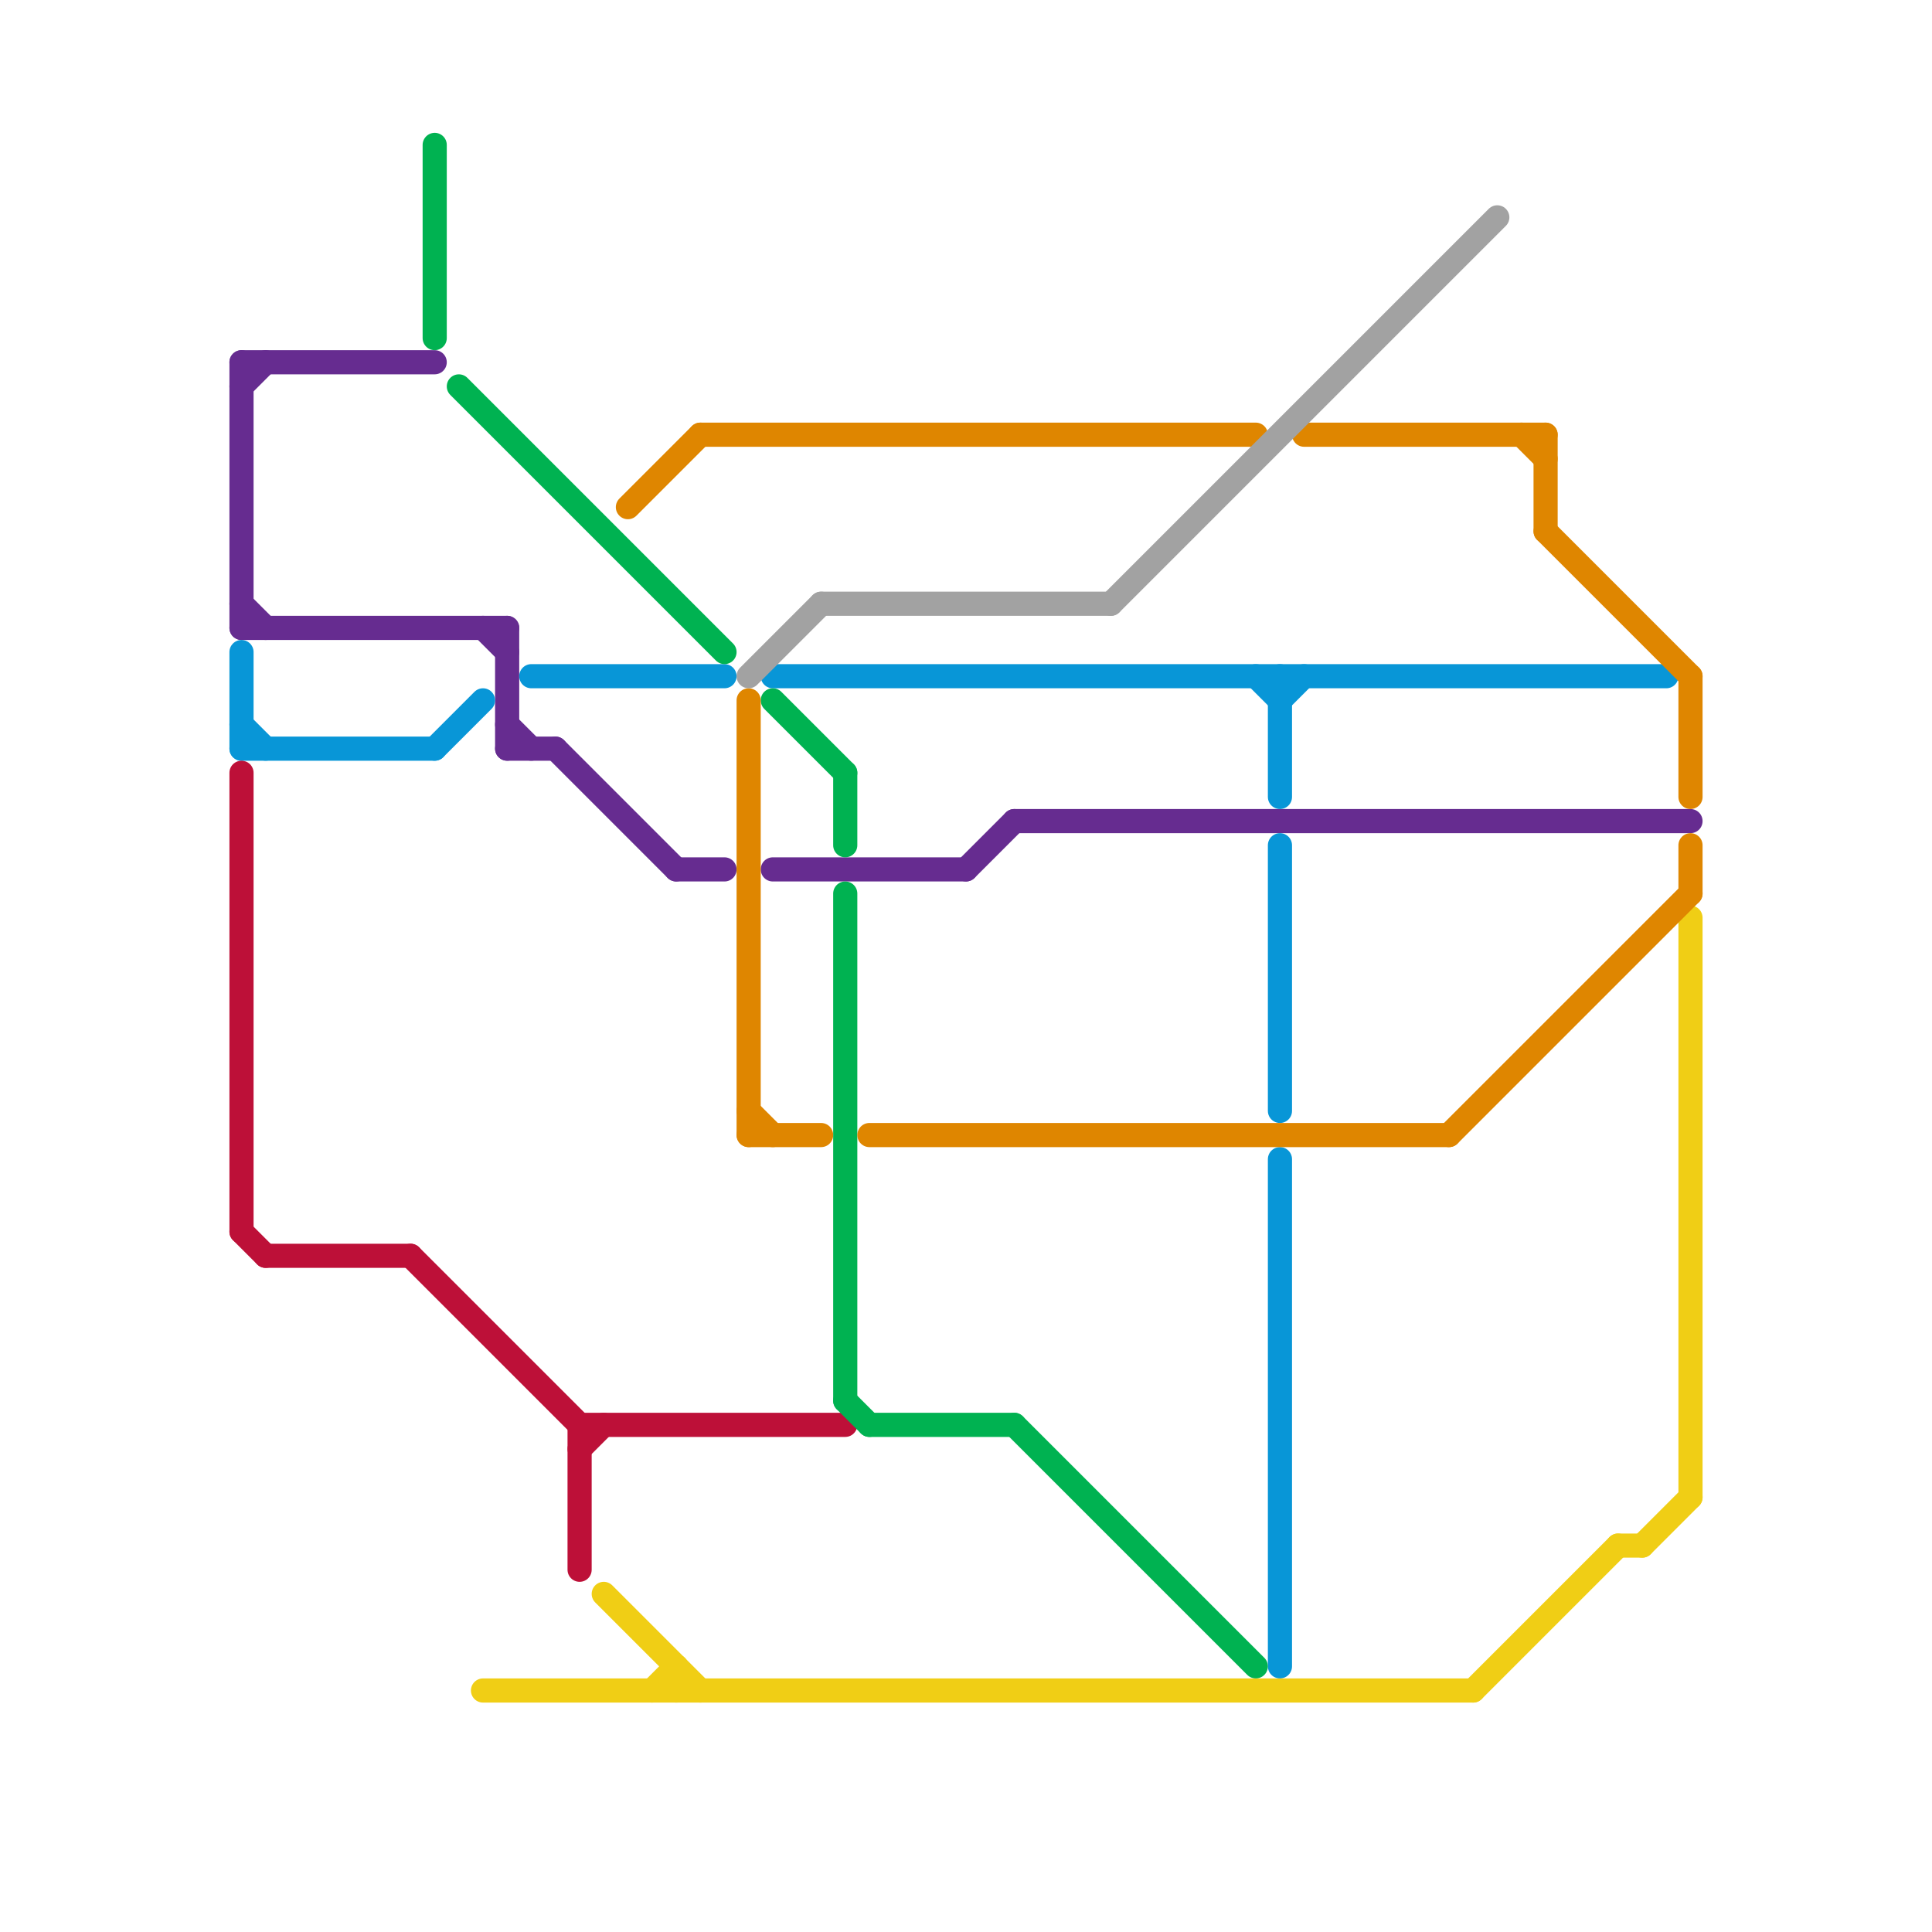 
<svg version="1.1" xmlns="http://www.w3.org/2000/svg" viewBox="0 0 80 80">
<style>text { font: 1px Helvetica; font-weight: 600; white-space: pre; dominant-baseline: central; } line { stroke-width: 1; fill: none; stroke-linecap: round; stroke-linejoin: round; } .c0 { stroke: #662c90 } .c1 { stroke: #0896d7 } .c2 { stroke: #bd1038 } .c3 { stroke: #00b251 } .c4 { stroke: #f0ce15 } .c5 { stroke: #df8600 } .c6 { stroke: #a2a2a2 }</style><defs><g id="wm-xf"><circle r="1.2" fill="#000"/><circle r="0.9" fill="#fff"/><circle r="0.6" fill="#000"/><circle r="0.3" fill="#fff"/></g><g id="wm"><circle r="0.6" fill="#000"/><circle r="0.3" fill="#fff"/></g></defs><line class="c0" x1="10" y1="26" x2="21" y2="26"/><line class="c0" x1="32" y1="36" x2="40" y2="36"/><line class="c0" x1="10" y1="15" x2="10" y2="26"/><line class="c0" x1="40" y1="36" x2="42" y2="34"/><line class="c0" x1="10" y1="16" x2="11" y2="15"/><line class="c0" x1="23" y1="31" x2="28" y2="36"/><line class="c0" x1="20" y1="26" x2="21" y2="27"/><line class="c0" x1="21" y1="31" x2="23" y2="31"/><line class="c0" x1="21" y1="30" x2="22" y2="31"/><line class="c0" x1="21" y1="26" x2="21" y2="31"/><line class="c0" x1="10" y1="25" x2="11" y2="26"/><line class="c0" x1="10" y1="15" x2="18" y2="15"/><line class="c0" x1="28" y1="36" x2="30" y2="36"/><line class="c0" x1="42" y1="34" x2="70" y2="34"/><line class="c1" x1="52" y1="28" x2="53" y2="29"/><line class="c1" x1="10" y1="30" x2="11" y2="31"/><line class="c1" x1="22" y1="28" x2="30" y2="28"/><line class="c1" x1="53" y1="48" x2="53" y2="69"/><line class="c1" x1="53" y1="29" x2="54" y2="28"/><line class="c1" x1="32" y1="28" x2="69" y2="28"/><line class="c1" x1="10" y1="27" x2="10" y2="31"/><line class="c1" x1="18" y1="31" x2="20" y2="29"/><line class="c1" x1="53" y1="35" x2="53" y2="46"/><line class="c1" x1="53" y1="28" x2="53" y2="33"/><line class="c1" x1="10" y1="31" x2="18" y2="31"/><line class="c2" x1="17" y1="52" x2="24" y2="59"/><line class="c2" x1="24" y1="60" x2="25" y2="59"/><line class="c2" x1="10" y1="51" x2="11" y2="52"/><line class="c2" x1="10" y1="32" x2="10" y2="51"/><line class="c2" x1="11" y1="52" x2="17" y2="52"/><line class="c2" x1="24" y1="59" x2="35" y2="59"/><line class="c2" x1="24" y1="59" x2="24" y2="65"/><line class="c3" x1="36" y1="59" x2="42" y2="59"/><line class="c3" x1="35" y1="58" x2="36" y2="59"/><line class="c3" x1="35" y1="32" x2="35" y2="35"/><line class="c3" x1="18" y1="6" x2="18" y2="14"/><line class="c3" x1="19" y1="16" x2="30" y2="27"/><line class="c3" x1="42" y1="59" x2="52" y2="69"/><line class="c3" x1="35" y1="37" x2="35" y2="58"/><line class="c3" x1="32" y1="29" x2="35" y2="32"/><line class="c4" x1="28" y1="69" x2="28" y2="70"/><line class="c4" x1="68" y1="64" x2="70" y2="62"/><line class="c4" x1="67" y1="64" x2="68" y2="64"/><line class="c4" x1="27" y1="70" x2="28" y2="69"/><line class="c4" x1="61" y1="70" x2="67" y2="64"/><line class="c4" x1="25" y1="66" x2="29" y2="70"/><line class="c4" x1="70" y1="38" x2="70" y2="62"/><line class="c4" x1="20" y1="70" x2="61" y2="70"/><line class="c5" x1="54" y1="18" x2="64" y2="18"/><line class="c5" x1="31" y1="47" x2="34" y2="47"/><line class="c5" x1="64" y1="18" x2="64" y2="22"/><line class="c5" x1="36" y1="47" x2="60" y2="47"/><line class="c5" x1="26" y1="21" x2="29" y2="18"/><line class="c5" x1="31" y1="46" x2="32" y2="47"/><line class="c5" x1="31" y1="29" x2="31" y2="47"/><line class="c5" x1="60" y1="47" x2="70" y2="37"/><line class="c5" x1="63" y1="18" x2="64" y2="19"/><line class="c5" x1="70" y1="35" x2="70" y2="37"/><line class="c5" x1="29" y1="18" x2="52" y2="18"/><line class="c5" x1="64" y1="22" x2="70" y2="28"/><line class="c5" x1="70" y1="28" x2="70" y2="33"/><line class="c6" x1="31" y1="28" x2="34" y2="25"/><line class="c6" x1="46" y1="25" x2="62" y2="9"/><line class="c6" x1="34" y1="25" x2="46" y2="25"/>
</svg>
